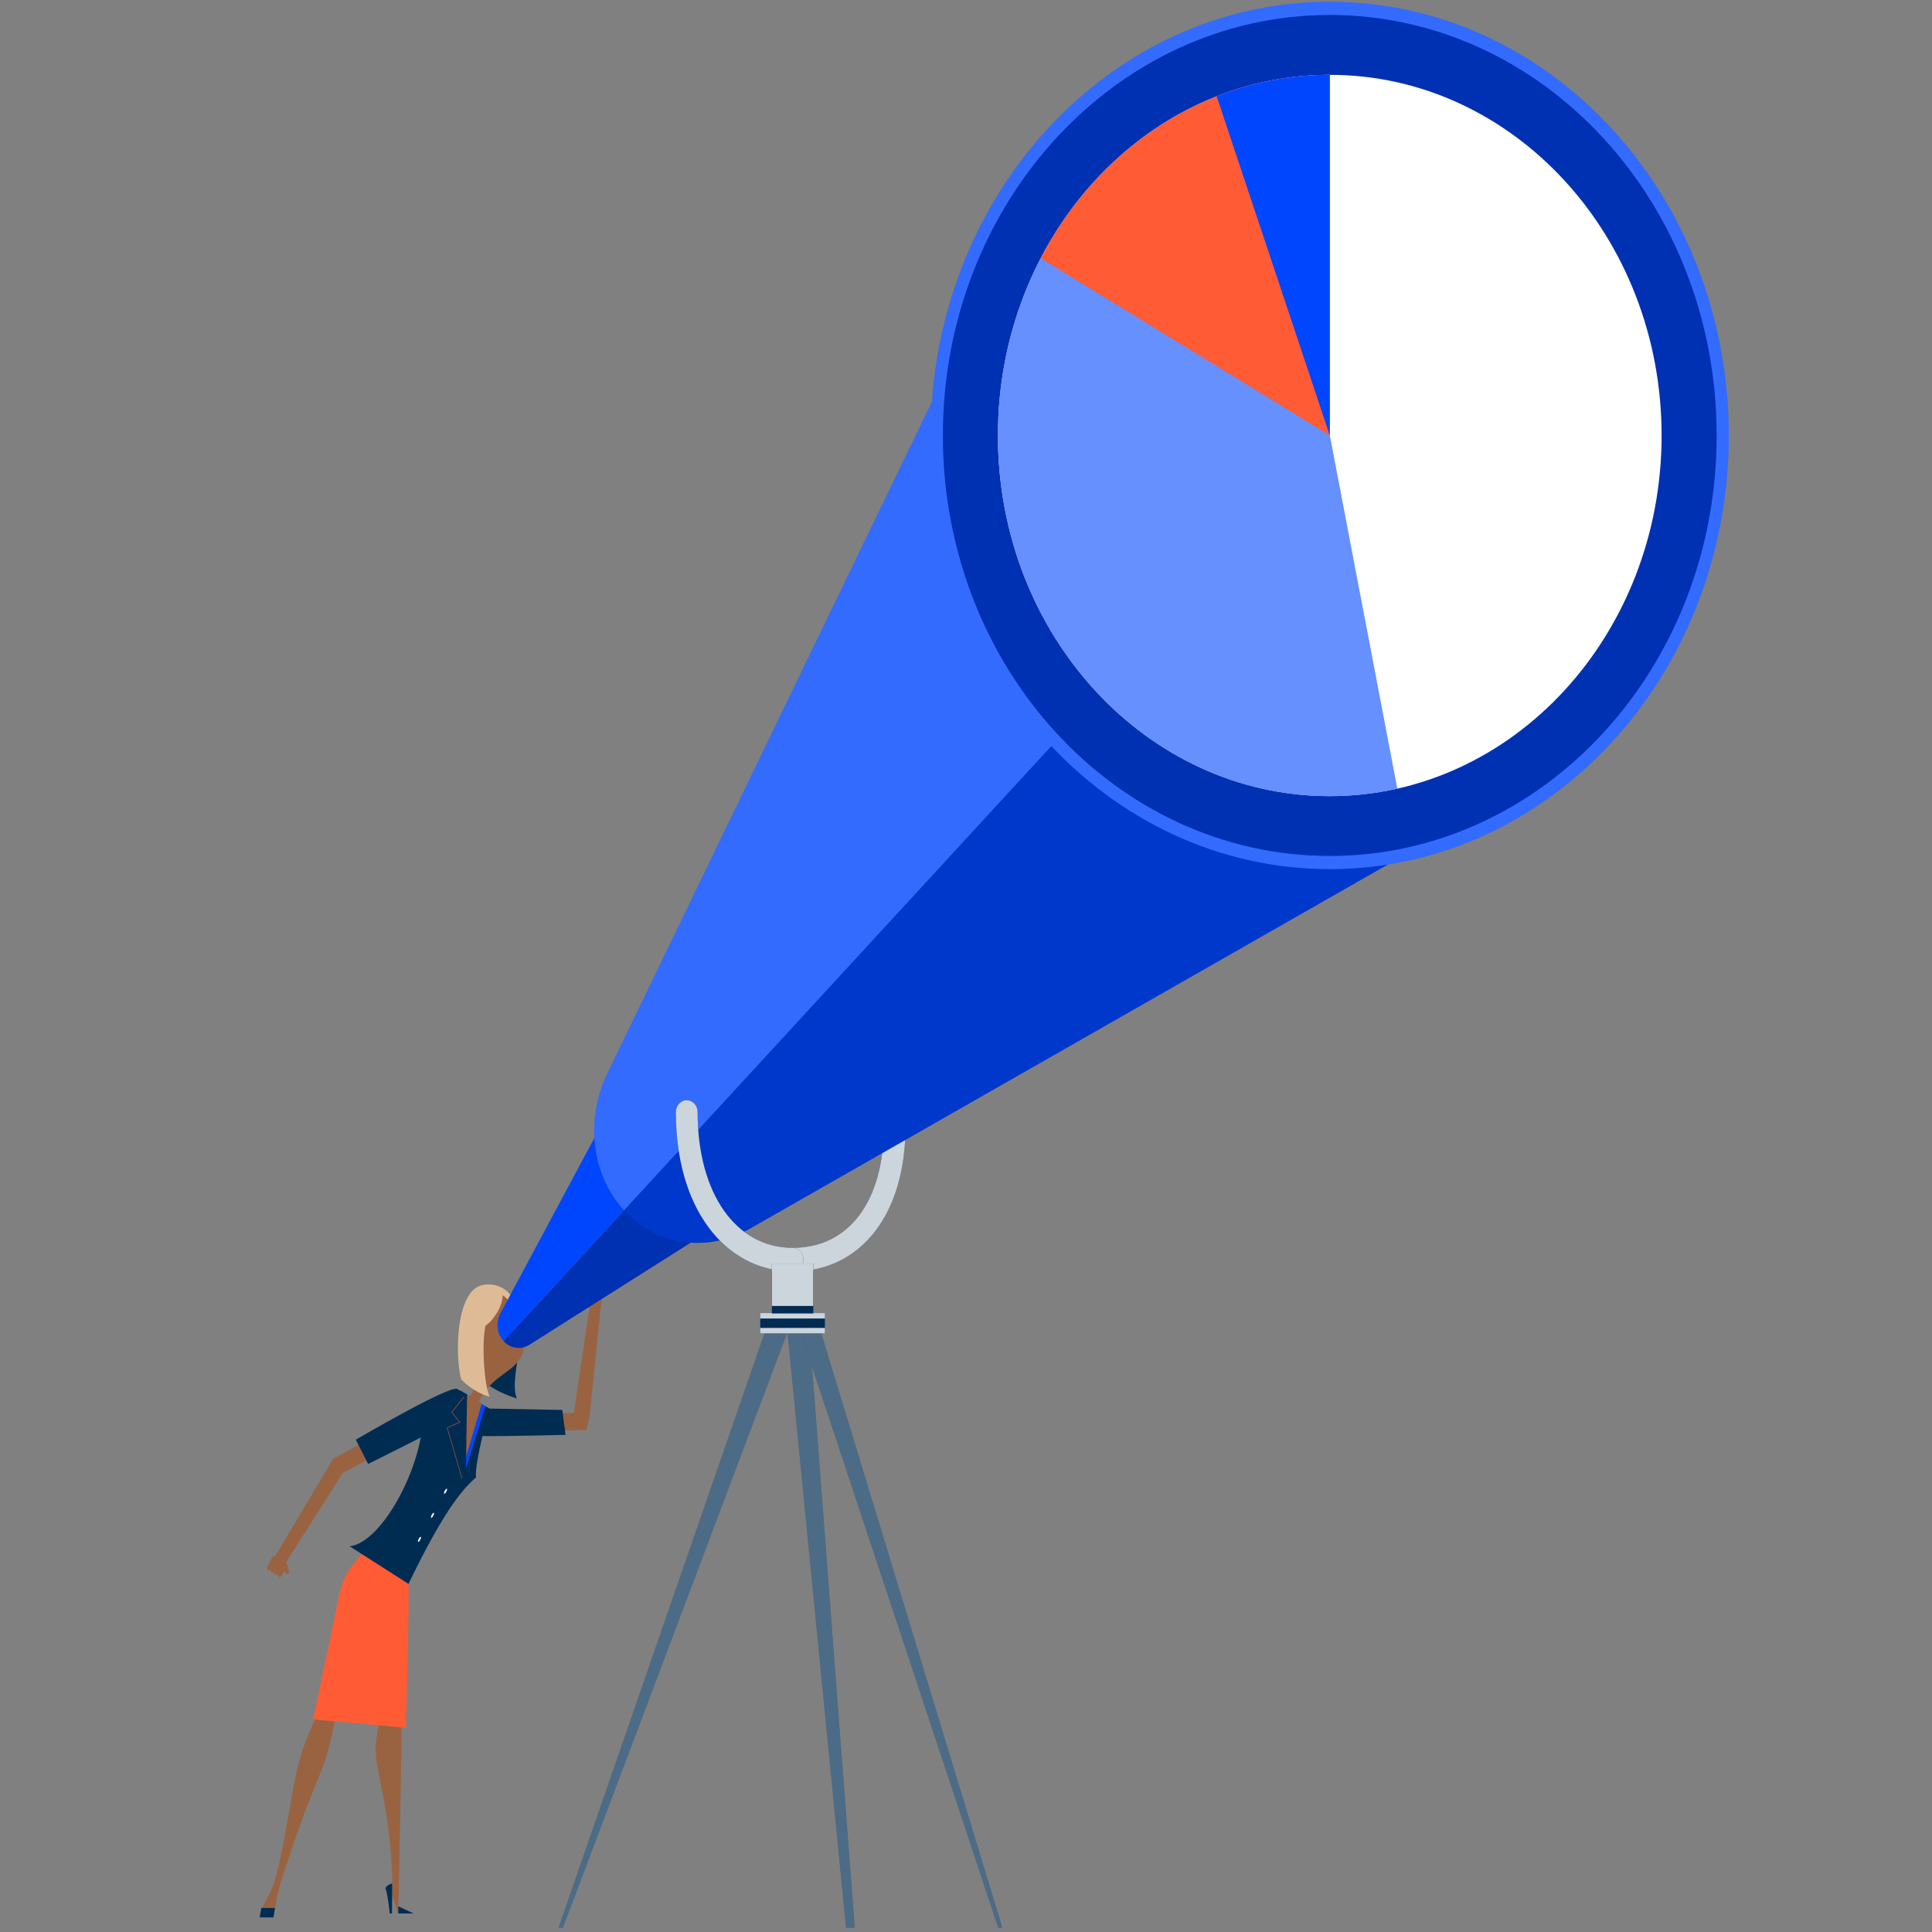 <?xml version="1.0" encoding="UTF-8"?>
<svg xmlns="http://www.w3.org/2000/svg" width="320" height="320" viewBox="0 0 320 320" fill="none">
  <rect x="0" y="0" width="320" height="320" fill="#808080" stroke="none"/>
  <g clip-path="url(#clip0_0_4175)">
    <path fill-rule="evenodd" clip-rule="evenodd" d="M43.298 316L43.004 317.572L45.297 317.592L45.552 316H43.298Z" fill="#002C52"></path>
    <path fill-rule="evenodd" clip-rule="evenodd" d="M141.569 319.288L134.058 220.622H130.431L140.133 319.288H141.569Z" fill="#002C52"></path>
    <path fill-rule="evenodd" clip-rule="evenodd" d="M141.569 319.288L134.058 220.622H130.431L140.133 319.288H141.569Z" fill="white" fill-opacity="0.3"></path>
    <path fill-rule="evenodd" clip-rule="evenodd" d="M166.021 319.288L135.957 220.622H132.589L165.339 319.288H166.021Z" fill="#002C52"></path>
    <path fill-rule="evenodd" clip-rule="evenodd" d="M166.021 319.288L135.957 220.622H132.589L165.339 319.288H166.021Z" fill="white" fill-opacity="0.3"></path>
    <path fill-rule="evenodd" clip-rule="evenodd" d="M93.235 319.288L130.431 220.622H126.7L92.524 319.288H93.235Z" fill="#002C52"></path>
    <path fill-rule="evenodd" clip-rule="evenodd" d="M93.235 319.288L130.431 220.622H126.7L92.524 319.288H93.235Z" fill="white" fill-opacity="0.3"></path>
    <path fill-rule="evenodd" clip-rule="evenodd" d="M53.648 292.177C52.59 295.092 49.979 300.536 46.421 312.095C46.231 312.713 45.734 314.594 45.603 315.93H43.484C43.925 314.888 44.945 313.382 45.503 311.481C47.297 305.37 48.225 296.275 49.696 291.205C51.024 286.628 52.648 284.25 53.254 282.178C53.861 280.109 56.543 280.722 55.977 282.868C55.491 284.719 54.706 289.262 53.648 292.177Z" fill="#996341"></path>
    <path fill-rule="evenodd" clip-rule="evenodd" d="M66.447 284.379C66.636 287.564 65.96 316.928 65.96 316.928L64.913 313.883C65.177 308.824 64.338 301.613 63.217 296.274C62.093 290.935 62.133 289.531 62.272 288.499C62.412 287.47 63 284.379 63 284.379H66.447Z" fill="#996341"></path>
    <path fill-rule="evenodd" clip-rule="evenodd" d="M64.962 311.963C64.962 311.963 64.164 312.103 63.84 312.713C64.266 313.883 64.55 316.927 64.55 316.927H64.927L64.962 311.963Z" fill="#002C52"></path>
    <path fill-rule="evenodd" clip-rule="evenodd" d="M65.96 316.928H68.51L65.975 315.753L65.96 316.928Z" fill="#002C52"></path>
    <path fill-rule="evenodd" clip-rule="evenodd" d="M96.616 212.057L97.064 211.603L98.53 214.24L97.381 215.621L96.616 212.057Z" fill="white"></path>
    <path fill-rule="evenodd" clip-rule="evenodd" d="M99.556 209.713L98.124 209.216L98.102 212.253L97.381 215.621L97.605 216.776L95.049 234.011L89.723 234.092L89.367 237.001L97.122 236.85L97.64 234.775L99.465 216.719L100.016 213.578L99.556 209.713Z" fill="#996341"></path>
    <path fill-rule="evenodd" clip-rule="evenodd" d="M56.162 264.273C55.147 269.268 51.86 284.786 51.86 284.786L67.235 286.172C67.235 286.172 68.009 259.992 67.544 256.91C67.08 253.827 61.269 255.322 60.76 256.299C59.825 258.101 57.179 259.277 56.162 264.273Z" fill="#FF5C35"></path>
    <path fill-rule="evenodd" clip-rule="evenodd" d="M81.072 233.3L93.13 233.531L93.672 237.658C93.672 237.658 82.77 237.939 79.493 237.854C76.627 237.779 81.072 233.3 81.072 233.3Z" fill="#002C52"></path>
    <path fill-rule="evenodd" clip-rule="evenodd" d="M80.403 232.91C79.529 232.351 77.355 230.971 76.364 230.336C68.872 236.236 69.524 253.531 60.713 256.951C62.102 257.839 64.769 259.546 66.166 260.439C66.484 257.454 74.344 247.367 77.175 243.299C78.549 243.354 79.675 235.737 80.403 232.91Z" fill="#0046FE"></path>
    <path fill-rule="evenodd" clip-rule="evenodd" d="M83.572 214.204C85.416 215.379 86.516 220.258 86.141 222.699C85.716 225.454 84.735 229.896 85.626 231.647C83.053 230.802 81.033 229.854 78.732 227.62C79.15 218.567 81.331 212.777 83.572 214.204Z" fill="#002C52"></path>
    <path fill-rule="evenodd" clip-rule="evenodd" d="M79.231 224.249C77.777 222.392 77.18 216.393 79.43 214.905C81.243 213.704 82.671 214 83.676 214.596C85.314 215.568 87.835 221.08 87.835 221.08L86.852 221.039C86.852 221.039 86.97 223.608 86.254 224.817C84.536 227.711 81.697 227.572 79.295 232.163C78.275 234.111 77.064 232.671 77.868 231.289C79.64 228.23 80.111 225.372 79.231 224.249Z" fill="#996341"></path>
    <path fill-rule="evenodd" clip-rule="evenodd" d="M84.588 218.329C84.724 218.606 84.627 218.946 84.373 219.093C84.121 219.237 83.808 219.13 83.674 218.855C83.539 218.578 83.637 218.239 83.892 218.095C84.143 217.949 84.457 218.054 84.588 218.329Z" fill="#002C52"></path>
    <path fill-rule="evenodd" clip-rule="evenodd" d="M85.571 219.093C85.319 219.237 85.007 219.13 84.873 218.855C84.737 218.578 84.834 218.239 85.09 218.095C85.342 217.949 85.656 218.054 85.787 218.329C85.922 218.606 85.825 218.946 85.571 219.093Z" fill="#002C52"></path>
    <path fill-rule="evenodd" clip-rule="evenodd" d="M79.785 232.514L76.771 242.739L77.359 230.963L79.785 232.514Z" fill="#996341"></path>
    <path fill-rule="evenodd" clip-rule="evenodd" d="M75.72 230.066L77.36 230.964L77.174 243.299L80.403 232.91L81.073 233.3C81.073 233.3 78.499 242.566 78.855 244.684C77.217 246.164 74.084 248.972 67.661 262.346C66.659 261.706 59.252 256.967 57.919 256.115C63.213 255.495 69.705 243.385 70.053 235.074C73.179 230.865 75.72 230.066 75.72 230.066Z" fill="#002C52"></path>
    <path fill-rule="evenodd" clip-rule="evenodd" d="M73.915 247.077C73.792 247.309 73.635 247.459 73.568 247.415C73.5 247.373 73.546 247.152 73.67 246.92C73.796 246.692 73.951 246.54 74.018 246.582C74.086 246.628 74.04 246.848 73.915 247.077Z" fill="white"></path>
    <path fill-rule="evenodd" clip-rule="evenodd" d="M71.758 251.062C71.634 251.293 71.478 251.443 71.41 251.4C71.343 251.358 71.389 251.136 71.512 250.905C71.637 250.677 71.794 250.525 71.861 250.567C71.928 250.612 71.881 250.832 71.758 251.062Z" fill="white"></path>
    <path fill-rule="evenodd" clip-rule="evenodd" d="M69.601 255.046C69.477 255.277 69.321 255.428 69.252 255.384C69.184 255.342 69.23 255.121 69.355 254.889C69.48 254.661 69.635 254.509 69.704 254.551C69.77 254.596 69.724 254.816 69.601 255.046Z" fill="white"></path>
    <path fill-rule="evenodd" clip-rule="evenodd" d="M76.495 244.915L74.032 236.457L76.107 235.541L74.788 233.925L74.804 233.901L76.803 231.363L76.851 231.406L74.87 233.924L76.214 235.569L74.109 236.498L76.556 244.894L76.495 244.915Z" fill="#FF5C35"></path>
    <path fill-rule="evenodd" clip-rule="evenodd" d="M83.256 214.522C83.256 216.424 81.695 218.725 80.403 219.585C79.743 222.706 80.206 229.462 81.107 231.338C79.548 231.003 77.427 229.632 76.357 228.413C75.273 223.795 75.672 213.964 79.719 212.898C81.924 212.317 84.896 213.305 85.65 216.974C85.151 216.343 84.426 215.386 83.256 214.522Z" fill="#DEBB96"></path>
    <path fill-rule="evenodd" clip-rule="evenodd" d="M45.567 257.763L55.193 241.615L62.314 237.749L63.761 240.234L56.754 244.006L47.356 258.815L45.567 257.763Z" fill="#996341"></path>
    <path fill-rule="evenodd" clip-rule="evenodd" d="M47.104 258.79C46.922 258.848 46.82 259.055 46.873 259.253L47.19 260.408C47.244 260.605 47.436 260.715 47.614 260.659L47.616 260.657C47.796 260.599 47.9 260.393 47.847 260.196L47.53 259.039C47.476 258.843 47.284 258.732 47.104 258.79Z" fill="#996341"></path>
    <path fill-rule="evenodd" clip-rule="evenodd" d="M45.091 257.918C45.183 257.732 45.397 257.663 45.567 257.763L47.356 258.816C47.526 258.915 47.59 259.148 47.499 259.332L46.997 260.34C46.905 260.523 46.692 260.592 46.521 260.494L44.732 259.441C44.562 259.342 44.498 259.109 44.59 258.924L45.091 257.918Z" fill="#996341"></path>
    <path fill-rule="evenodd" clip-rule="evenodd" d="M46.395 259.986C46.485 259.807 46.424 259.578 46.257 259.481C46.09 259.384 45.883 259.451 45.794 259.632L45.462 260.297C45.373 260.48 45.434 260.703 45.6 260.801C45.767 260.899 45.974 260.832 46.065 260.651L46.395 259.986Z" fill="#996341"></path>
    <path fill-rule="evenodd" clip-rule="evenodd" d="M46.997 260.34C47.086 260.16 47.025 259.934 46.859 259.835C46.693 259.738 46.485 259.804 46.396 259.986L46.065 260.651C45.974 260.833 46.035 261.057 46.201 261.155C46.369 261.252 46.576 261.184 46.665 261.005L46.997 260.34Z" fill="#996341"></path>
    <path fill-rule="evenodd" clip-rule="evenodd" d="M45.655 259.128C45.489 259.03 45.282 259.098 45.191 259.279L44.861 259.945C44.771 260.125 44.832 260.351 44.999 260.448C45.164 260.545 45.373 260.479 45.462 260.298L45.794 259.633C45.883 259.45 45.821 259.227 45.655 259.128Z" fill="#996341"></path>
    <path fill-rule="evenodd" clip-rule="evenodd" d="M45.192 259.278C45.282 259.099 45.22 258.872 45.053 258.774C44.888 258.678 44.68 258.743 44.59 258.924L44.258 259.591C44.169 259.772 44.23 259.997 44.397 260.094C44.563 260.191 44.772 260.124 44.86 259.945L45.192 259.278Z" fill="#996341"></path>
    <path fill-rule="evenodd" clip-rule="evenodd" d="M75.72 230.066C74.483 229.357 58.937 238.454 58.937 238.454L60.972 242.484C60.972 242.484 70.098 237.922 72.326 236.747C73.096 235.99 76.766 230.666 75.72 230.066Z" fill="#002C52"></path>
    <path fill-rule="evenodd" clip-rule="evenodd" d="M131.284 210.591V206.681C140.6 206.681 146.387 198.979 146.387 186.582H149.985C149.985 193.687 148.235 199.702 144.923 203.973C141.566 208.304 136.851 210.591 131.284 210.591Z" fill="#002C52"></path>
    <path fill-rule="evenodd" clip-rule="evenodd" d="M131.284 210.591V206.681C140.6 206.681 146.387 198.979 146.387 186.582H149.985C149.985 193.687 148.235 199.702 144.923 203.973C141.566 208.304 136.851 210.591 131.284 210.591Z" fill="white" fill-opacity="0.8"></path>
    <path fill-rule="evenodd" clip-rule="evenodd" d="M125.914 220.849H136.641V217.487H125.914V220.849Z" fill="#002C52"></path>
    <path fill-rule="evenodd" clip-rule="evenodd" d="M125.914 220.849H136.641V217.487H125.914V220.849Z" fill="white" fill-opacity="0.8"></path>
    <path fill-rule="evenodd" clip-rule="evenodd" d="M125.914 219.948H136.641V218.388H125.914V219.948Z" fill="#002C52"></path>
    <path fill-rule="evenodd" clip-rule="evenodd" d="M127.846 217.544H134.709V210.528H127.846V217.544Z" fill="#002C52"></path>
    <path fill-rule="evenodd" clip-rule="evenodd" d="M102.979 180.031L82.881 217.542C82.08 219.033 82.306 220.924 83.432 222.146L112.581 190.465L102.979 180.031Z" fill="#0046FE"></path>
    <path fill-rule="evenodd" clip-rule="evenodd" d="M122.182 200.902L87.668 222.745C86.296 223.614 84.555 223.369 83.431 222.146L112.58 190.466L122.182 200.902Z" fill="#0046FE"></path>
    <path fill-rule="evenodd" clip-rule="evenodd" d="M122.182 200.902L87.668 222.745C86.296 223.614 84.555 223.369 83.431 222.146L112.58 190.466L122.182 200.902Z" fill="black" fill-opacity="0.3"></path>
    <path fill-rule="evenodd" clip-rule="evenodd" d="M176.456 20.824L100.574 177.843C96.872 185.506 98 194.637 103.371 200.475L222.562 70.936L176.456 20.824Z" fill="#0046FE"></path>
    <path fill-rule="evenodd" clip-rule="evenodd" d="M176.456 20.824L100.574 177.843C96.872 185.506 98 194.637 103.371 200.475L222.562 70.936L176.456 20.824Z" fill="white" fill-opacity="0.2"></path>
    <path fill-rule="evenodd" clip-rule="evenodd" d="M268.669 121.045L124.195 203.516C117.144 207.539 108.744 206.313 103.372 200.476L222.563 70.935L268.669 121.045Z" fill="#0046FE"></path>
    <path fill-rule="evenodd" clip-rule="evenodd" d="M268.669 121.045L124.195 203.516C117.144 207.539 108.744 206.313 103.372 200.476L222.563 70.935L268.669 121.045Z" fill="black" fill-opacity="0.2"></path>
    <path fill-rule="evenodd" clip-rule="evenodd" d="M275.212 72.129C275.212 105.119 250.605 131.864 220.249 131.864C189.894 131.864 165.287 105.119 165.287 72.129C165.287 39.138 189.894 12.393 220.249 12.393C250.605 12.393 275.212 39.138 275.212 72.129Z" fill="white"></path>
    <path fill-rule="evenodd" clip-rule="evenodd" d="M286.339 72.129C286.339 111.797 256.751 143.955 220.25 143.955C183.75 143.955 154.16 111.797 154.16 72.129C154.16 32.46 183.75 0.301 220.25 0.301C256.751 0.301 286.339 32.46 286.339 72.129Z" fill="#0046FE"></path>
    <path fill-rule="evenodd" clip-rule="evenodd" d="M286.339 72.129C286.339 111.797 256.751 143.955 220.25 143.955C183.75 143.955 154.16 111.797 154.16 72.129C154.16 32.46 183.75 0.301 220.25 0.301C256.751 0.301 286.339 32.46 286.339 72.129Z" fill="white" fill-opacity="0.2"></path>
    <path fill-rule="evenodd" clip-rule="evenodd" d="M284.328 72.128C284.328 110.59 255.64 141.771 220.25 141.771C184.86 141.771 156.171 110.59 156.171 72.128C156.171 33.666 184.86 2.486 220.25 2.486C255.64 2.486 284.328 33.666 284.328 72.128Z" fill="#0046FE"></path>
    <path fill-rule="evenodd" clip-rule="evenodd" d="M284.328 72.128C284.328 110.59 255.64 141.771 220.25 141.771C184.86 141.771 156.171 110.59 156.171 72.128C156.171 33.666 184.86 2.486 220.25 2.486C255.64 2.486 284.328 33.666 284.328 72.128Z" fill="black" fill-opacity="0.3"></path>
    <path fill-rule="evenodd" clip-rule="evenodd" d="M220.25 12.394C250.605 12.394 275.213 39.138 275.213 72.129C275.213 105.12 250.605 131.864 220.25 131.864C189.895 131.864 165.287 105.12 165.287 72.129C165.287 39.138 189.895 12.394 220.25 12.394Z" fill="white"></path>
    <path fill-rule="evenodd" clip-rule="evenodd" d="M231.43 130.627C227.821 131.437 224.081 131.864 220.25 131.864C189.895 131.864 165.287 105.118 165.287 72.127C165.287 39.138 189.895 12.394 220.25 12.394V72.127L231.43 130.627Z" fill="#0046FE"></path>
    <path fill-rule="evenodd" clip-rule="evenodd" d="M231.43 130.627C227.821 131.437 224.081 131.864 220.25 131.864C189.895 131.864 165.287 105.118 165.287 72.127C165.287 39.138 189.895 12.394 220.25 12.394V72.127L231.43 130.627Z" fill="white" fill-opacity="0.4"></path>
    <path fill-rule="evenodd" clip-rule="evenodd" d="M172.369 42.775C181.803 24.636 199.711 12.393 220.25 12.393V72.129L172.369 42.775Z" fill="#FF5C35"></path>
    <path fill-rule="evenodd" clip-rule="evenodd" d="M201.517 15.952C207.364 13.648 213.672 12.393 220.25 12.393V72.128L201.517 15.952Z" fill="#0046FE"></path>
    <path fill-rule="evenodd" clip-rule="evenodd" d="M131.284 210.591C125.751 210.591 120.782 207.967 117.295 203.203C113.795 198.423 111.945 191.848 111.945 184.19C111.945 183.111 112.752 182.235 113.745 182.235C114.739 182.235 115.544 183.111 115.544 184.19C115.544 197.643 121.869 206.681 131.284 206.681C132.276 206.681 133.082 207.556 133.082 208.635C133.082 209.716 132.276 210.591 131.284 210.591Z" fill="#002C52"></path>
    <path fill-rule="evenodd" clip-rule="evenodd" d="M131.284 210.591C125.751 210.591 120.782 207.967 117.295 203.203C113.795 198.423 111.945 191.848 111.945 184.19C111.945 183.111 112.752 182.235 113.745 182.235C114.739 182.235 115.544 183.111 115.544 184.19C115.544 197.643 121.869 206.681 131.284 206.681C132.276 206.681 133.082 207.556 133.082 208.635C133.082 209.716 132.276 210.591 131.284 210.591Z" fill="white" fill-opacity="0.8"></path>
    <path fill-rule="evenodd" clip-rule="evenodd" d="M127.846 216.305H134.709V209.289H127.846V216.305Z" fill="#002C52"></path>
    <path fill-rule="evenodd" clip-rule="evenodd" d="M127.846 216.305H134.709V209.289H127.846V216.305Z" fill="white" fill-opacity="0.8"></path>
  </g>
  <defs>
    <clipPath id="clip0_0_4175">
      <rect width="320" height="320" fill="white" transform="translate(0.004)"></rect>
    </clipPath>
  </defs>
</svg>
